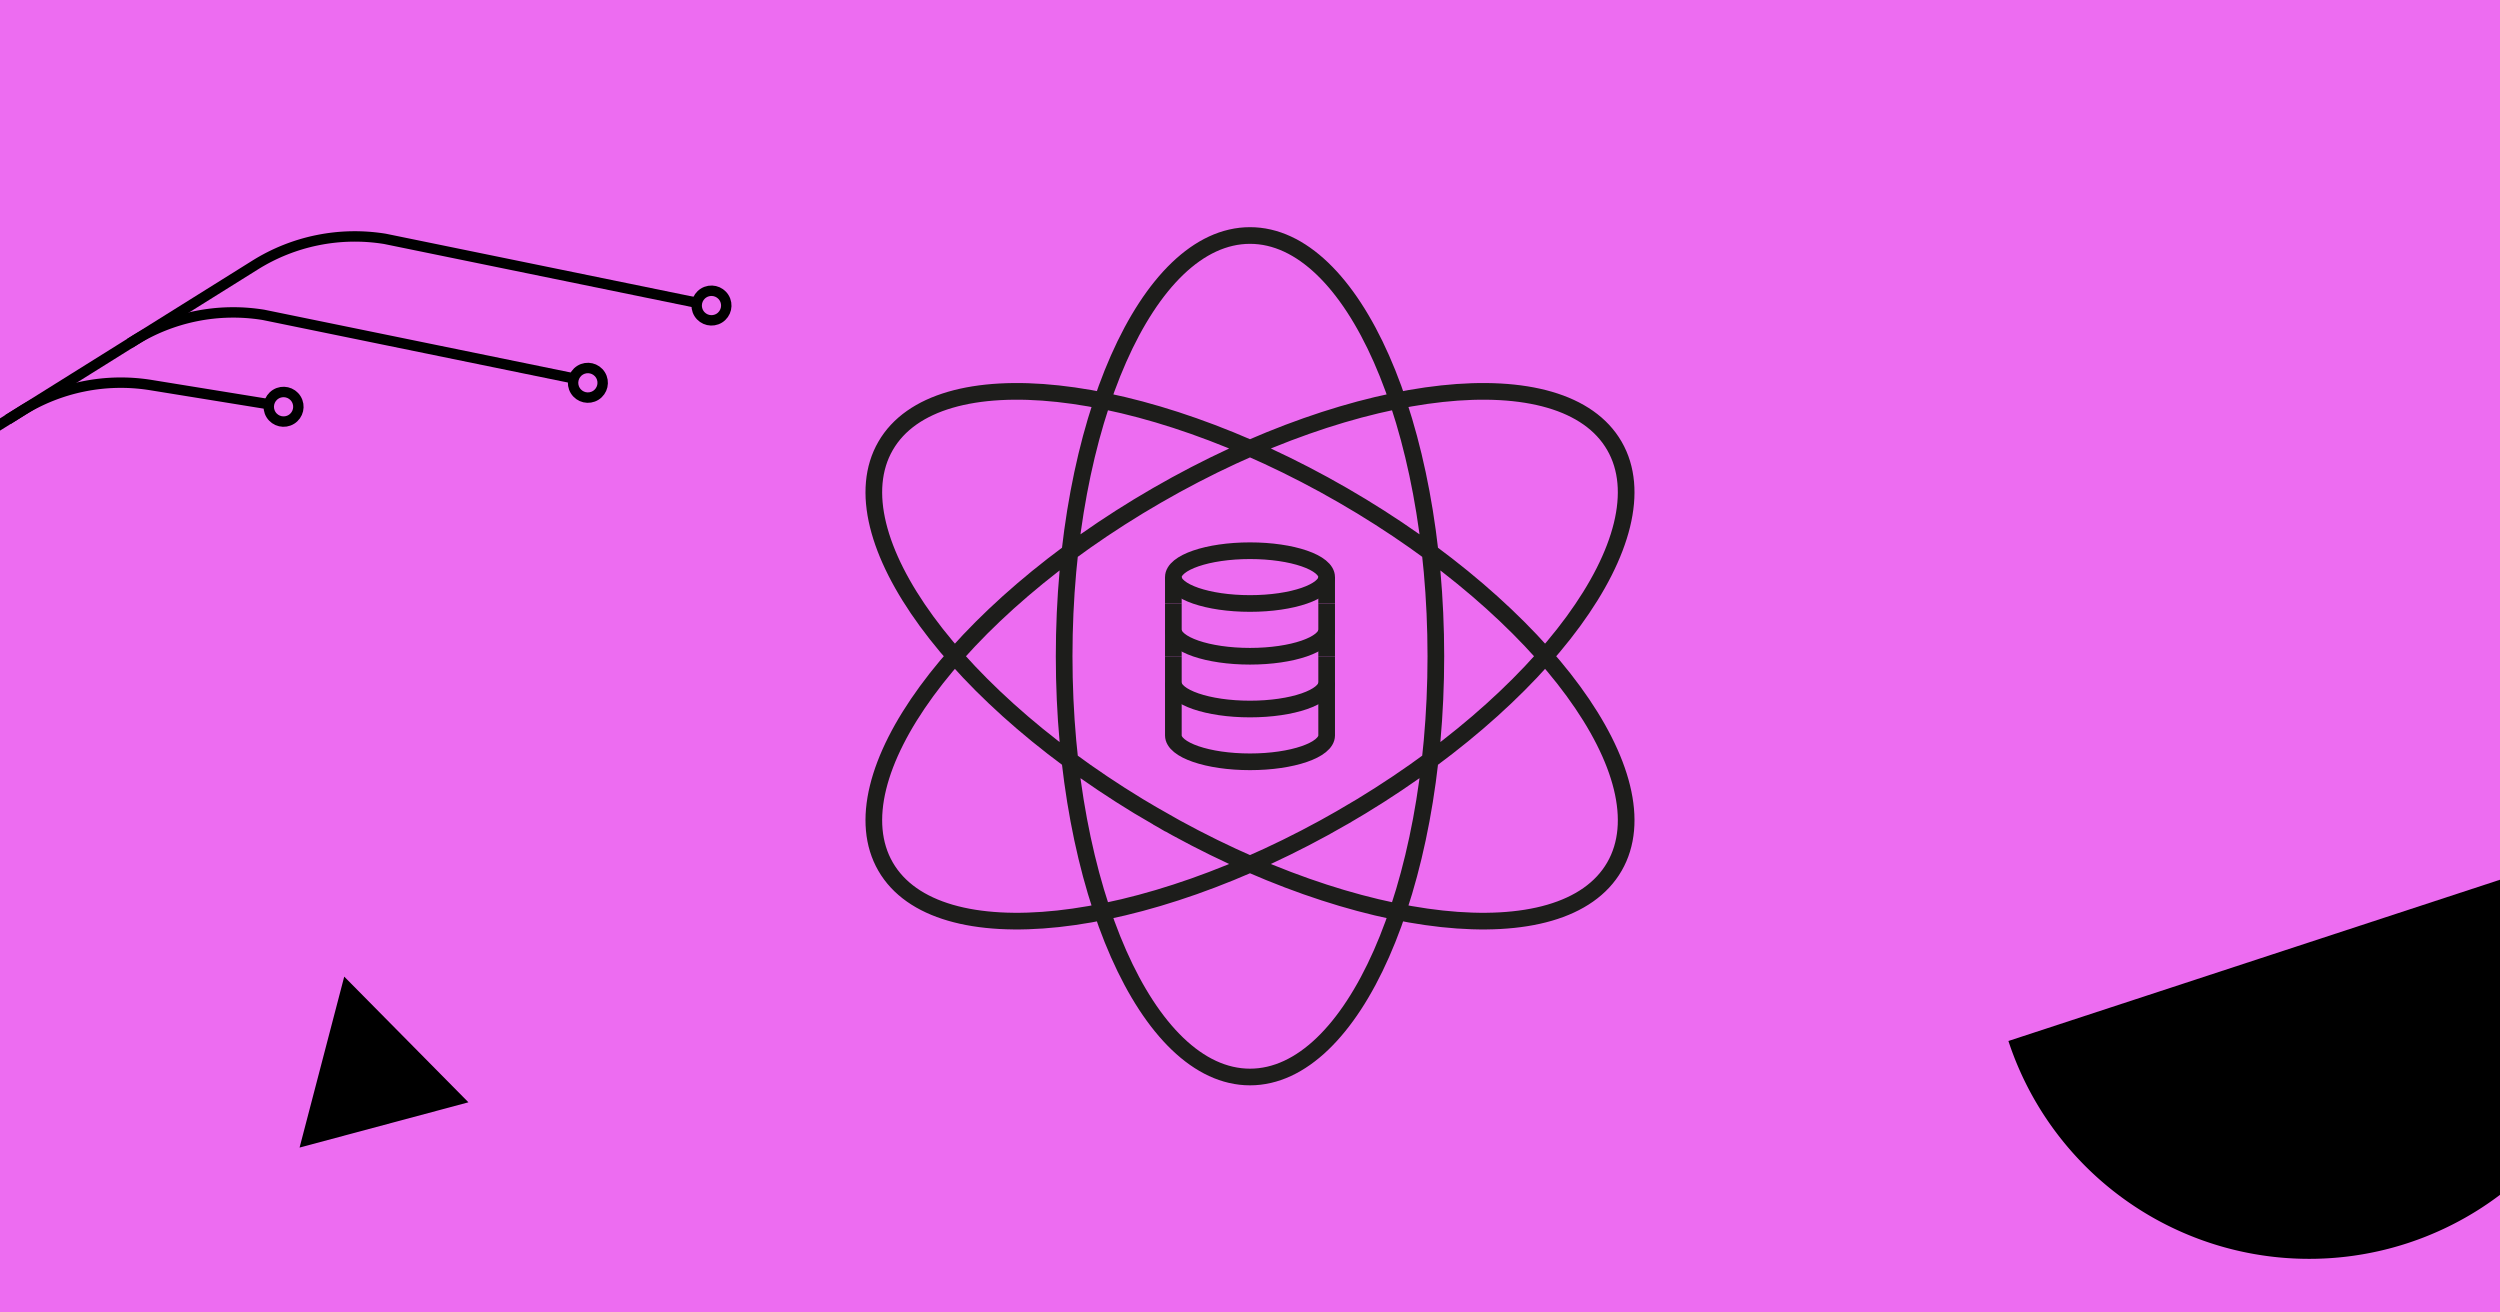 <svg xmlns="http://www.w3.org/2000/svg" xmlns:xlink="http://www.w3.org/1999/xlink" width="1200" height="630" viewBox="0 0 1200 630">
  <defs>
    <clipPath id="clip-DS_3">
      <rect width="1200" height="630"/>
    </clipPath>
  </defs>
  <g id="DS_3" data-name="DS – 3" clip-path="url(#clip-DS_3)">
    <rect width="1200" height="630" fill="#ed6cf1"/>
    <g id="Group_1532" data-name="Group 1532" transform="matrix(-0.848, 0.53, -0.53, -0.848, 351.305, 148.927)">
      <g id="Group_498" data-name="Group 498" transform="translate(12.752 12.345)">
        <path id="Path_754" data-name="Path 754" d="M166.293,60.02H102.472A90.316,90.316,0,0,1,42.955,37.635L0,0" transform="translate(199.764 67.331)" fill="none" stroke="#000" stroke-miterlimit="10" stroke-width="5"/>
        <path id="Path_755" data-name="Path 755" d="M240.787,127.351H169.8a90.318,90.318,0,0,1-59.518-22.384L0,0" transform="translate(68.815 0)" fill="none" stroke="#000" stroke-miterlimit="10" stroke-width="5"/>
        <path id="Path_756" data-name="Path 756" d="M240.788,127.351H169.8a90.313,90.313,0,0,1-59.517-22.384L0,0" transform="translate(0 0)" fill="none" stroke="#000" stroke-miterlimit="10" stroke-width="5"/>
      </g>
      <ellipse id="Ellipse_115" data-name="Ellipse 115" cx="7.108" cy="7.108" rx="7.108" ry="7.108" transform="translate(378.864 132.587)" fill="none" stroke="#000" stroke-miterlimit="10" stroke-width="5"/>
      <ellipse id="Ellipse_116" data-name="Ellipse 116" cx="7.108" cy="7.108" rx="7.108" ry="7.108" transform="translate(0 0)" fill="none" stroke="#000" stroke-miterlimit="10" stroke-width="5"/>
      <ellipse id="Ellipse_117" data-name="Ellipse 117" cx="7.108" cy="7.108" rx="7.108" ry="7.108" transform="translate(69.964 0)" fill="none" stroke="#000" stroke-miterlimit="10" stroke-width="5"/>
      <ellipse id="Ellipse_118" data-name="Ellipse 118" cx="7.108" cy="7.108" rx="7.108" ry="7.108" transform="translate(199.928 67.656)" fill="none" stroke="#000" stroke-miterlimit="10" stroke-width="5"/>
    </g>
    <path id="Path_16435" data-name="Path 16435" d="M1616.6,961.529a151.926,151.926,0,0,0,183.87-111.154l-295.023-72.717A151.927,151.927,0,0,0,1616.6,961.529Z" transform="matrix(0.848, -0.53, 0.53, 0.848, -724.74, 638.103)"/>
    <g id="Group_2_Copy_2-9" data-name="Group 2 Copy 2-9" transform="matrix(0.966, -0.259, 0.259, 0.966, 115.709, 482.056)">
      <path id="Polygon_1-2" data-name="Polygon 1-2" d="M51.266,0,93.218,73.7H9.313Z"/>
    </g>
    <path id="Path_16653" data-name="Path 16653" d="M113.071,645.19c0-111.541,39.94-201.96,89.212-201.96s89.208,90.419,89.208,201.96-39.94,201.96-89.208,201.96S113.071,756.727,113.071,645.19Zm44.608,77.248C61.07,666.669,2.723,586.872,27.359,544.21s122.923-32.04,219.528,23.732S401.839,703.507,377.2,746.17,254.284,778.206,157.679,722.438Zm89.208,0C150.282,778.206,51.995,788.832,27.359,746.17S61.07,623.71,157.679,567.942,352.571,501.547,377.2,544.21,343.493,666.669,246.887,722.438Z" transform="translate(397.719 -330.189)" fill="none" stroke="#1d1d1b" stroke-width="8"/>
    <path id="Path_16655" data-name="Path 16655" d="M61.484,499.09v12.665c0,6.992,16.472,12.665,36.791,12.665s36.791-5.673,36.791-12.665V499.09" transform="translate(501.727 -184.09)" fill="none" stroke="#1d1d1b" stroke-width="8"/>
    <line id="Line_697" data-name="Line 697" y1="12.665" transform="translate(636.788 302.335)" fill="none" stroke="#1d1d1b" stroke-width="8"/>
    <line id="Line_698" data-name="Line 698" y2="12.665" transform="translate(563.208 302.335)" fill="none" stroke="#1d1d1b" stroke-width="8"/>
    <path id="Path_16654" data-name="Path 16654" d="M61.484,506.1v12.665c0,6.992,16.472,12.665,36.791,12.665s36.791-5.673,36.791-12.665V506.1" transform="translate(501.727 -165.765)" fill="none" stroke="#1d1d1b" stroke-width="8"/>
    <line id="Line_695" data-name="Line 695" y1="12.665" transform="translate(636.788 327.664)" fill="none" stroke="#1d1d1b" stroke-width="8"/>
    <line id="Line_696" data-name="Line 696" y2="12.665" transform="translate(563.208 327.664)" fill="none" stroke="#1d1d1b" stroke-width="8"/>
    <path id="Path_16656" data-name="Path 16656" d="M61.484,492.085V504.75c0,6.992,16.472,12.661,36.791,12.661s36.791-5.669,36.791-12.661V492.085" transform="translate(501.727 -202.411)" fill="none" stroke="#1d1d1b" stroke-width="8"/>
    <line id="Line_699" data-name="Line 699" y1="12.665" transform="translate(636.788 277.009)" fill="none" stroke="#1d1d1b" stroke-width="8"/>
    <line id="Line_700" data-name="Line 700" y2="12.665" transform="translate(563.208 277.009)" fill="none" stroke="#1d1d1b" stroke-width="8"/>
    <ellipse id="Ellipse_674" data-name="Ellipse 674" cx="36.791" cy="12.665" rx="36.791" ry="12.665" transform="translate(563.208 264.345)" fill="none" stroke="#1d1d1b" stroke-width="8"/>
  </g>
</svg>
